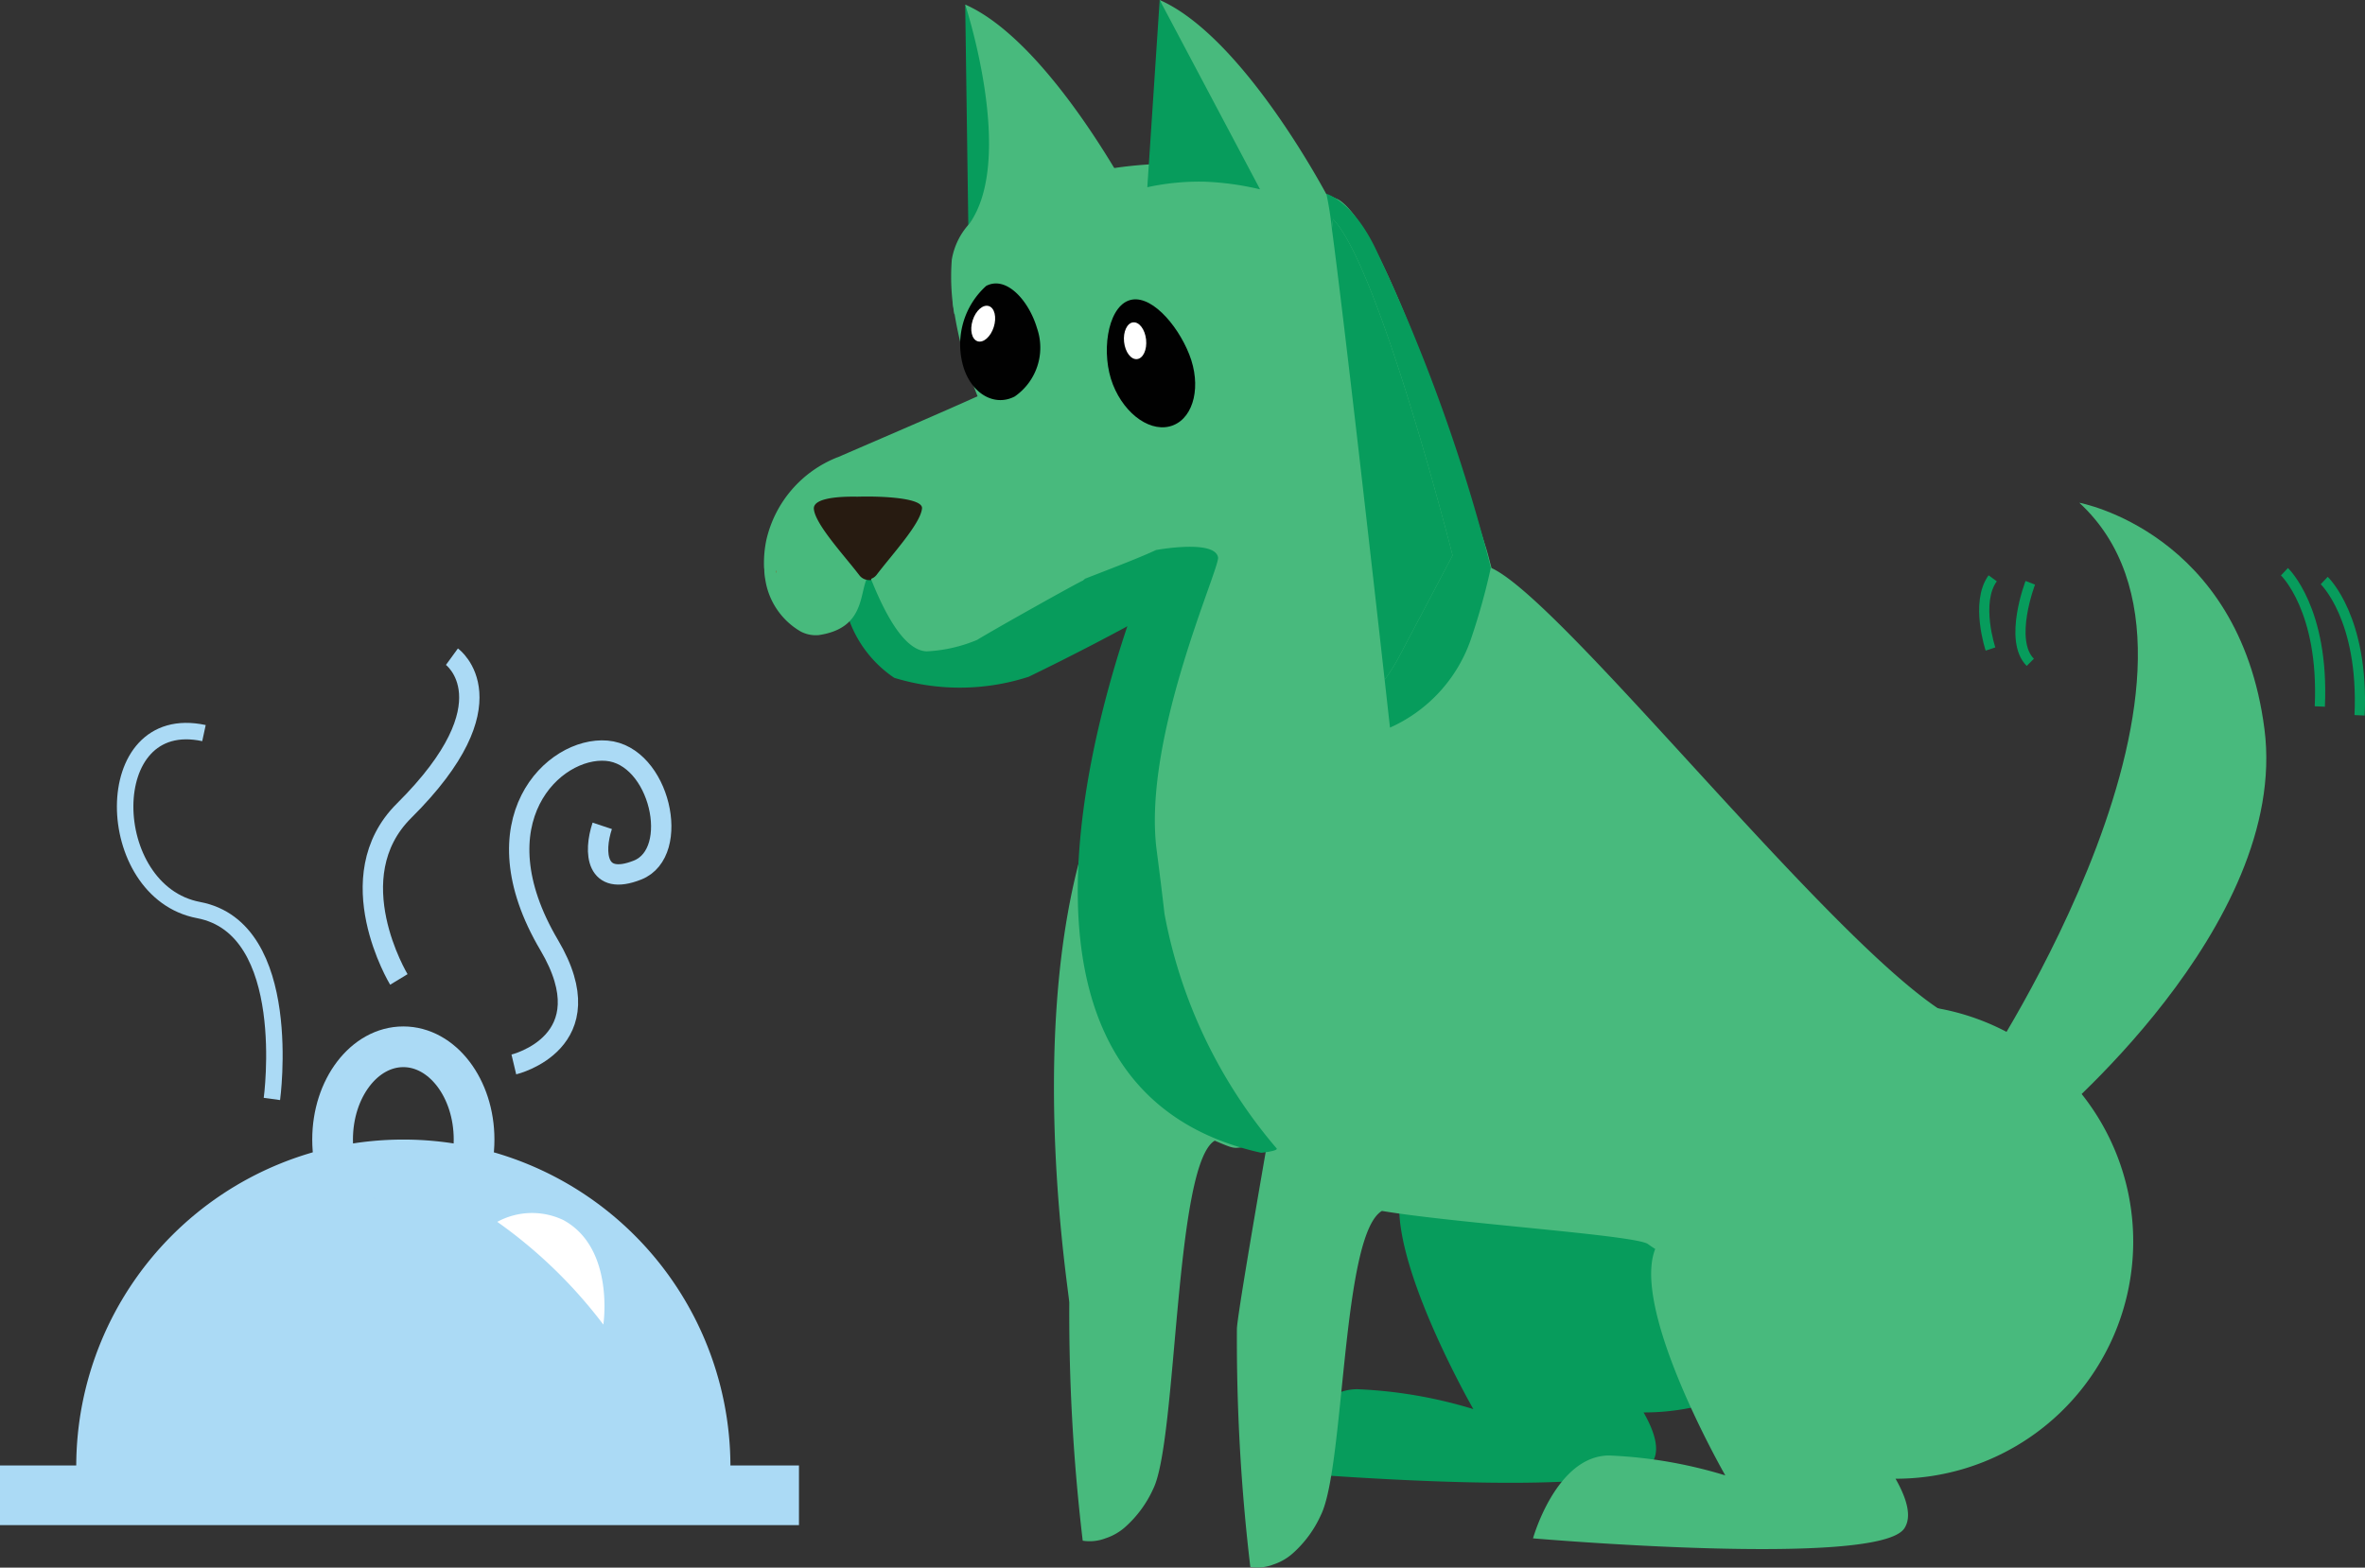 <?xml version="1.0" encoding="utf-8"?><svg xmlns="http://www.w3.org/2000/svg" width="58.103" height="38.524" viewBox="0 0 58.103 38.524"><rect x="0" y="0" width="58.103" height="38.524" fill="#333333" stroke="none"/><path d="M46.084,27.634a5.826,5.826,0,0,0-11.516,1.253c-.896,1.344,1.629,5.742,1.629,5.742a11.31,11.31,0,0,0-2.851-.489c-1.303,0-1.873,2.036-1.873,2.036s8.471.733,9.122-.244c.193-.29.061-.737-.216-1.222l.012.001A5.83,5.83,0,0,0,46.084,27.634Z" fill="#079c5c"/><path d="M21.969,16.657a5.483,5.483,0,0,0,3.305-.026,63.129,63.129,0,0,0,6.356-3.548c-1.723.007-9.218,1.019-10.889.619A2.901,2.901,0,0,0,21.969,16.657Z" fill="#079c5c"/><path d="M36.644,13.96c-.048-.173-.087-.345-.143-.518-.381-1.2-2.386-7.788-3.617-8.537a9.807,9.807,0,0,0-5.75-.736,5.234,5.234,0,0,0-3.389,2.152,1.582,1.582,0,0,0-.31,1.29,9.616,9.616,0,0,0,.582,2.127c-.901.409-2.875,1.255-3.437,1.5l-.003-.001a2.873,2.873,0,0,0-1.749,2.031,2.791,2.791,0,0,0-.058.662c0,.028.006.046.007.073a1.324,1.324,0,0,0,.024.237,1.786,1.786,0,0,0,.875,1.282.8.8,0,0,0,.437.086c1.16-.171.989-1.046,1.209-1.446.038-.07.017-.018.004.008.01.092.032-.024.089.1.26.64.752,1.718,1.352,1.737a3.648,3.648,0,0,0,1.24-.282c.396-.245,2.434-1.387,2.6-1.459l.05-.044c.634-.247,1.336-.513,1.744-.705a5.779,5.779,0,0,1-.329,1.46,10.369,10.369,0,0,0-.415,3.398C24.804,23.015,26.27,31.74,26.27,32.017a47.374,47.374,0,0,0,.33,5.846,1.092,1.092,0,0,0,.566-.061,1.357,1.357,0,0,0,.491-.287,2.803,2.803,0,0,0,.675-.926c.593-1.192.52-7.974,1.512-8.557.708.305.323.116,1.275.141-.408,2.351-.73,4.272-.731,4.49a47.371,47.371,0,0,0,.33,5.846,1.092,1.092,0,0,0,.566-.061,1.356,1.356,0,0,0,.491-.287,2.802,2.802,0,0,0,.675-.926c.593-1.192.508-6.892,1.501-7.476,1.833.307,6.238.594,6.536.814,2.551,1.883,7.2-1.867,7.682-5.474C45.582,23.958,38.505,14.819,36.644,13.96Zm-17.578.081c-.001-.018,0-.032.007,0C19.074,14.114,19.068,14.069,19.066,14.041Z" fill="#48ba7d"/><path d="M26.314,4.412a3.865,3.865,0,0,0-1.71.436c-.704.34-.814.734-.814.734L23.713.112Z" fill="#079c5c"/><path d="M32.65,4.892S30.587.923,28.491,0c0,0,1.249,3.796.098,5.391a1.723,1.723,0,0,0-.427.876c-.081.477,1.411-.554,1.411-.554Z" fill="#48ba7d"/><path d="M30.957,4.653a7.04,7.04,0,0,0-1.385-.189,6.028,6.028,0,0,0-1.385.137L28.491,0Z" fill="#079c5c"/><path d="M21.577,14.234l-.254-.071a2.294,2.294,0,0,0,.148-.307A1.399,1.399,0,0,0,21.577,14.234Z" fill="none"/><path d="M21.323,14.162l.002.009C21.318,14.186,21.312,14.194,21.323,14.162Z" fill="#48ba7d"/><path d="M27.872,5.004S25.809,1.035,23.713.112c0,0,1.249,3.796.098,5.391a1.723,1.723,0,0,0-.427.876,5.474,5.474,0,0,0,.062,1.344Z" fill="#48ba7d"/><path d="M22.863,15.48l.263.051A1.069,1.069,0,0,1,22.863,15.48Z" fill="none"/><path d="M21.321,14.163c.039-.07.017-.018.004.008.01.092.032-.024.089.1.26.64.752,1.718,1.352,1.737a3.651,3.651,0,0,0,1.24-.282,1.91,1.91,0,0,1-.423.218,1.017,1.017,0,0,1,.325.942,1.033,1.033,0,0,1-1.21.814l-2.415-.472a1.032,1.032,0,0,1-.814-1.21,1.83,1.83,0,0,1,.207-.495,1.001,1.001,0,0,0,.437.086C20.466,15.596,21.102,14.563,21.321,14.163Z" fill="none"/><path d="M19.073,14.041l-.007,0C19.065,14.022,19.066,14.009,19.073,14.041Z" fill="#d69129"/><path d="M19.066,14.041l.007,0C19.074,14.114,19.068,14.069,19.066,14.041Z" fill="#d69129"/><path d="M19.995,12.51c-.024-.246.497-.314,1.074-.304.63-.018,1.607.034,1.583.288-.035.377-.744,1.142-1.111,1.627a.303.303,0,0,1-.138.103l.003.029a.316.316,0,0,1-.15-.015l-.01.001,0-.003a.3.3,0,0,1-.135-.101C20.74,13.65,20.03,12.887,19.995,12.51Z" fill="#271b11"/><path d="M27.343,9.453c.3.757.963,1.204,1.48.998s.694-.985.394-1.742-.983-1.524-1.5-1.319S27.044,8.696,27.343,9.453Z" fill="#010101"/><path d="M23.665,9.003c.198.669.763,1,1.264.741a1.46,1.46,0,0,0,.548-1.68c-.198-.669-.748-1.298-1.248-1.038A1.938,1.938,0,0,0,23.665,9.003Z" fill="#010101"/><path d="M51.084,12.355c4.286,3.954-2.367,13.94-2.367,13.94l1.546,1.387s5.993-4.917,5.37-9.763S51.084,12.355,51.084,12.355Z" fill="#48ba7d"/><path d="M32.749,5.385c1.141,1.18,2.938,8.264,2.938,8.264l-1.316,2.494a4.807,4.807,0,0,1-.353.562c-.292-2.606-.992-8.81-1.297-11.087Z" fill="#079c5c"/><path d="M35.687,13.649S33.89,6.564,32.749,5.385l-.028.233a8.068,8.068,0,0,0-.135-.857s.679.189,1.25,1.438A42.726,42.726,0,0,1,36.627,13.95a16.04,16.04,0,0,1-.474,1.711,3.692,3.692,0,0,1-2.004,2.22s-.05-.448-.131-1.176a4.807,4.807,0,0,0,.353-.562Z" fill="#079c5c"/><path d="M52.274,29.263a5.826,5.826,0,0,0-11.516,1.253c-.896,1.344,1.629,5.742,1.629,5.742a11.31,11.31,0,0,0-2.851-.489c-1.303,0-1.873,2.036-1.873,2.036s8.47.733,9.122-.244c.193-.289.06-.737-.216-1.222l.012.001A5.831,5.831,0,0,0,52.274,29.263Z" fill="#48ba7d"/><path d="M31.364,28.222a12.323,12.323,0,0,1-2.755-5.765c-.053-.465-.116-.98-.191-1.552-.363-2.757,1.555-6.943,1.507-7.208-.081-.448-1.524-.18-1.524-.18s-5.725,12.967,2.583,14.813C30.984,28.331,31.413,28.286,31.364,28.222Z" fill="#079c5c"/><path d="M56.124,14.05s.977.923.869,3.312" fill="none" stroke="#079c5c" stroke-miterlimit="10" stroke-width="0.25"/><path d="M57.101,14.267s.977.923.869,3.312" fill="none" stroke="#079c5c" stroke-miterlimit="10" stroke-width="0.25"/><path d="M49.88,14.322s-.543,1.412,0,1.955" fill="none" stroke="#079c5c" stroke-miterlimit="10" stroke-width="0.25"/><path d="M48.902,15.95s-.38-1.14.054-1.738" fill="none" stroke="#079c5c" stroke-miterlimit="10" stroke-width="0.25"/><ellipse cx="24.156" cy="7.954" rx="0.454" ry="0.272" transform="translate(9.269 28.574) rotate(-72.398)" fill="#fff"/><ellipse cx="27.887" cy="8.374" rx="0.272" ry="0.454" transform="translate(-0.729 2.993) rotate(-6.065)" fill="#fff"/><path d="M1.873,36.041a8.036,8.036,0,0,1,16.072,0Z" fill="#abdaf5"/><ellipse cx="9.909" cy="28.005" rx="1.738" ry="2.28" fill="none" stroke="#abdaf5" stroke-miterlimit="10"/><rect y="36.014" width="19.629" height="1.466" fill="#abdaf5"/><path d="M12.217,30.027a11.824,11.824,0,0,1,2.606,2.525s.285-1.873-.977-2.566A1.79,1.79,0,0,0,12.217,30.027Z" fill="#fff"/><path d="M6.68,27.007s.577-4.193-1.802-4.642-2.475-4.912.133-4.349" fill="none" stroke="#abdaf5" stroke-miterlimit="10" stroke-width="0.405"/><path d="M9.799,24.07s-1.52-2.51.129-4.147c2.696-2.679,1.175-3.785,1.175-3.785" fill="none" stroke="#abdaf5" stroke-miterlimit="10" stroke-width="0.5"/><path d="M12.624,26.159s2.28-.543.869-2.932c-1.804-3.053.109-4.887,1.412-4.778s1.846,2.498.76,2.932c-1.028.411-1.086-.434-.869-1.086" fill="none" stroke="#abdaf5" stroke-miterlimit="10" stroke-width="0.5"/></svg>